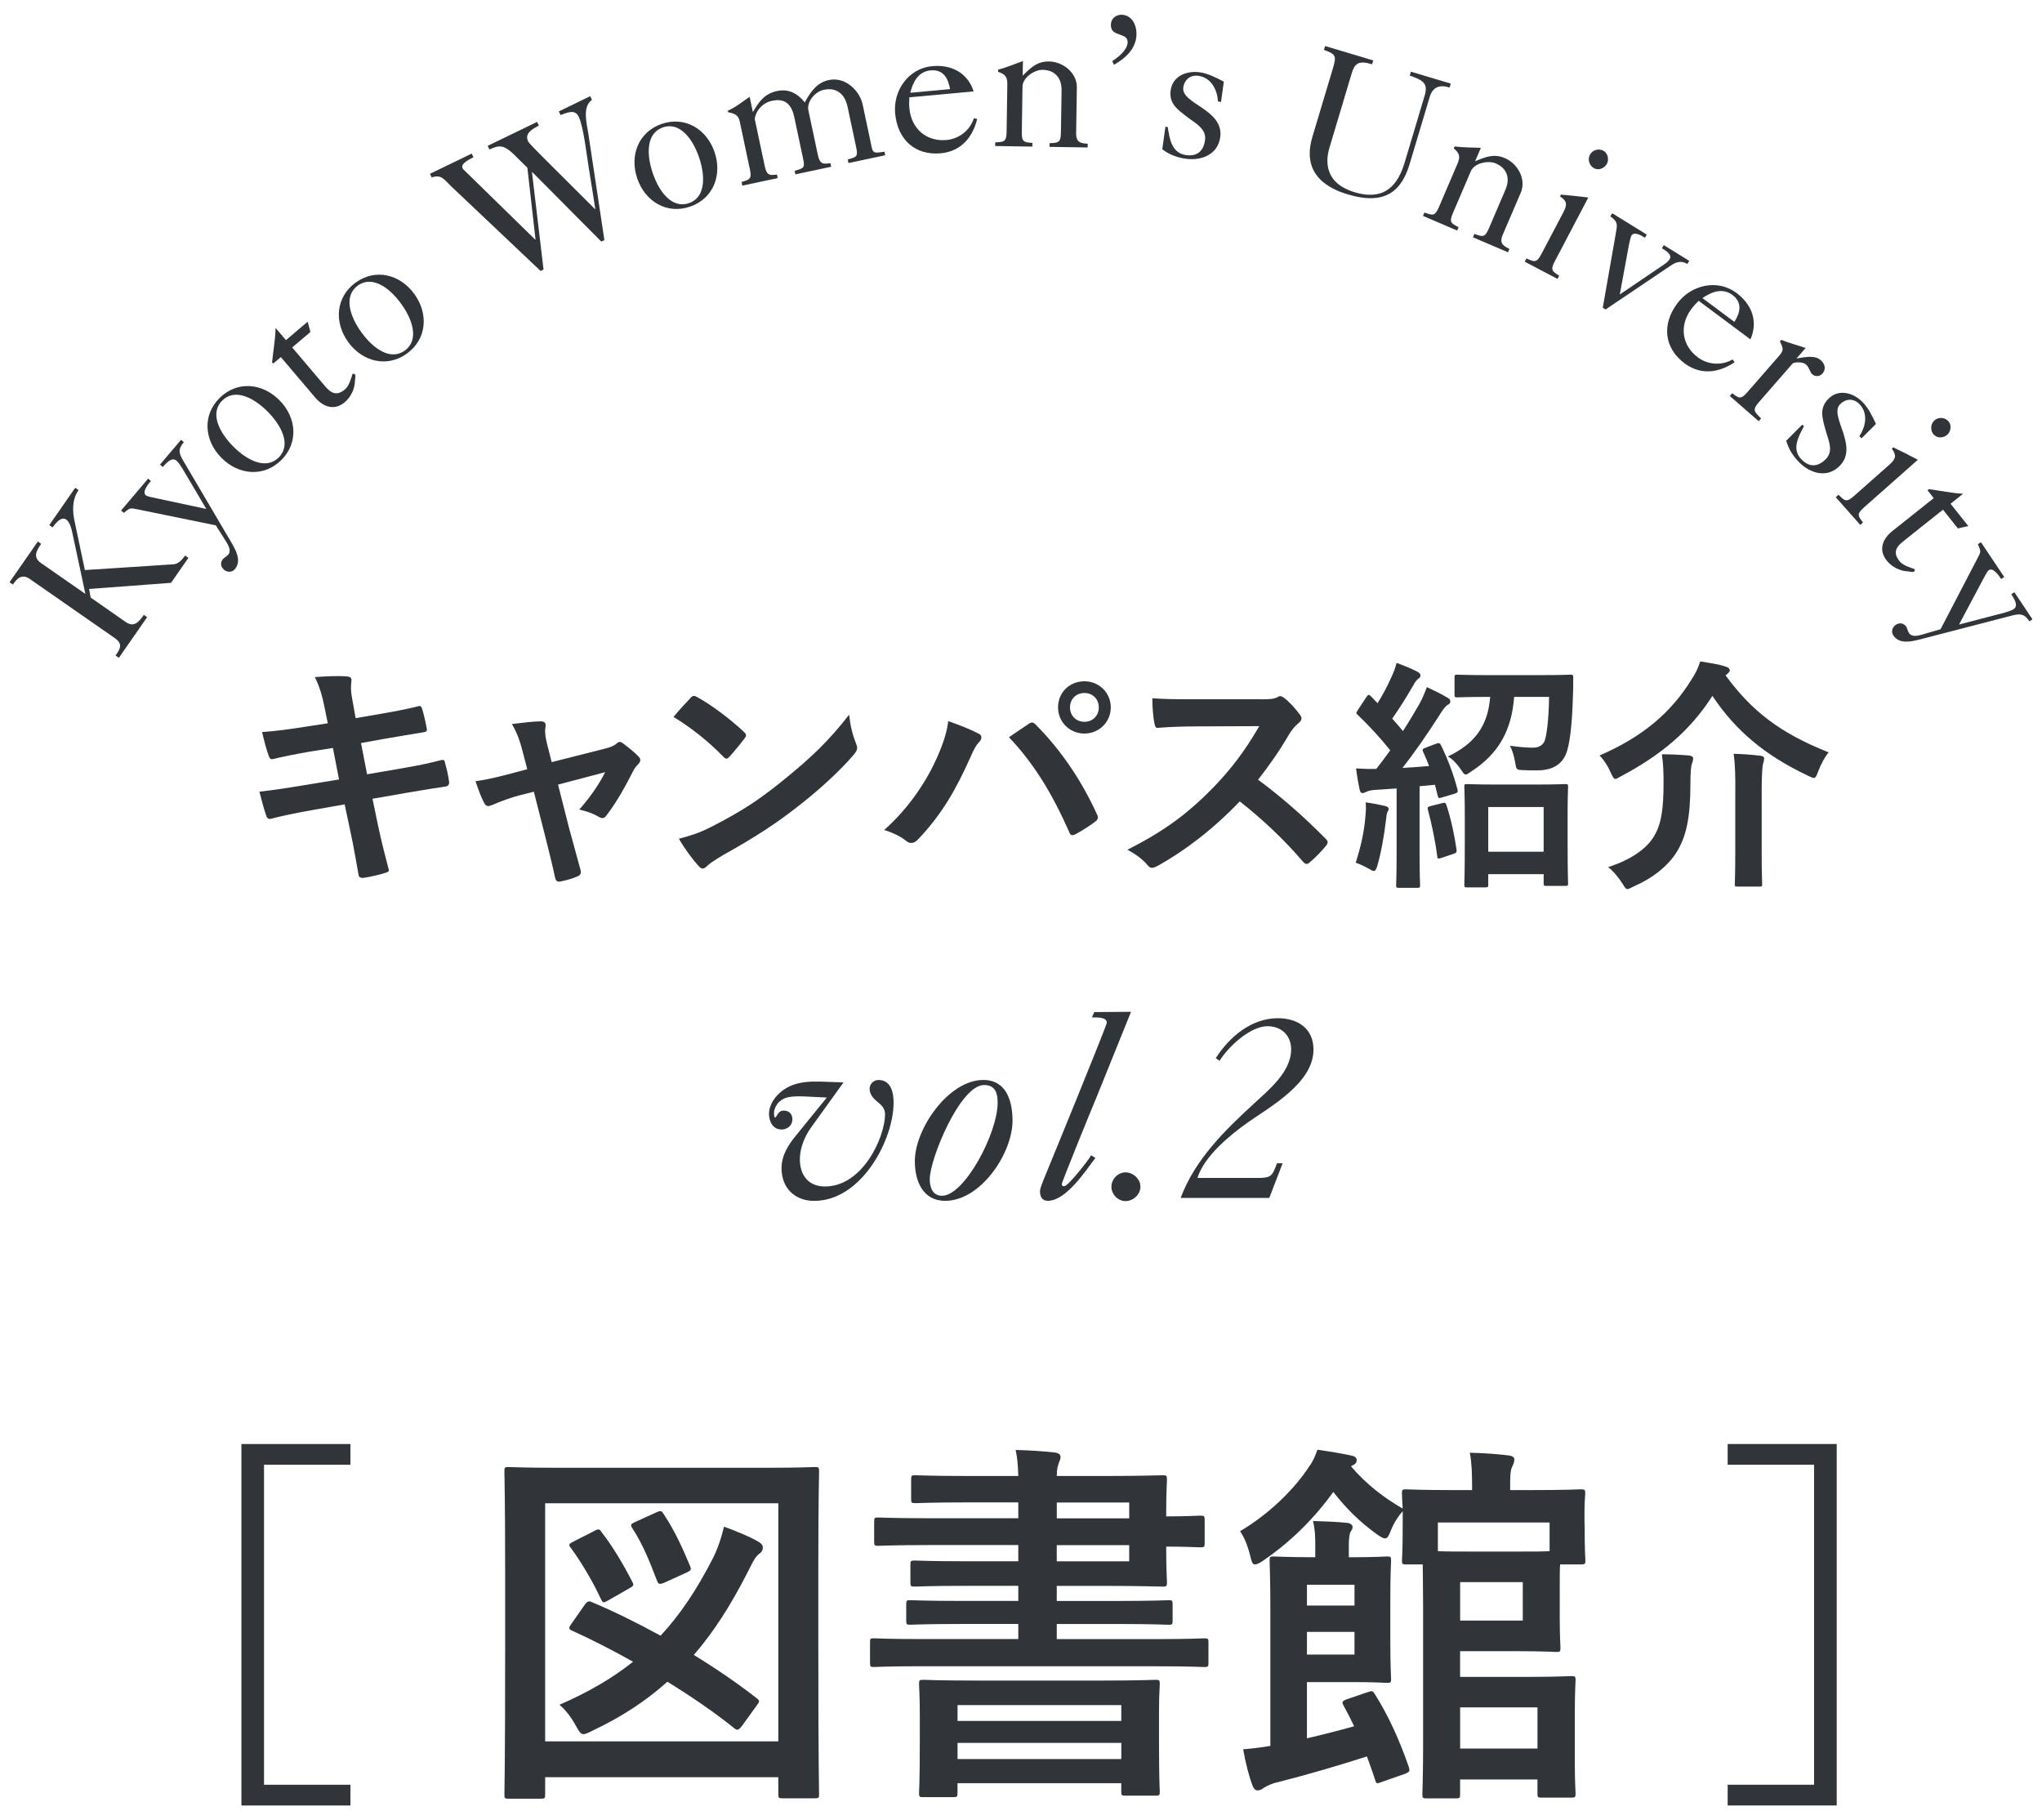 <?xml version="1.0" encoding="UTF-8"?>
<svg id="Layer_2" data-name="Layer 2" xmlns="http://www.w3.org/2000/svg" viewBox="0 0 92 82">
  <g id="_デザイン" data-name="デザイン">
    <g>
      <g>
        <g>
          <path d="M5.356,29.636l-.149-.104c.237-.342.321-.538-.042-.79l-3.82-2.658c-.363-.253-.577-.021-.766.249l-.149-.104,1.274-1.832.149.104c-.229.328-.371.609-.008.862l2.003,1.394-.579-2.709c-.042-.198-.113-.522-.284-.642-.242-.169-.5.202-.616.354l-.149-.104,1.17-1.682.15.104c-.298.428-.284.955-.171,1.446l.455,2.157,3.988-.26c.229-.01.409-.223.528-.394l.149.104-.783,1.126-3.692.275.069.387,1.581,1.102c.364.253.578.021.816-.321l.149.104-1.274,1.831Z" style="fill: #30353a;"/>
          <path d="M5.455,22.999l1.219-1.438.126.106c-.112.133-.415.49-.23.647.021.018.122.058.267.089l2.458.525-1.081-1.827c-.106-.17-.196-.292-.263-.348-.218-.186-.464.118-.617.284l-.126-.106.949-1.119.126.106c-.27.318-.229.5-.022.846l2.155,3.661c.216.376.481.841.162,1.219-.124.146-.34.145-.479.026-.159-.135-.187-.317-.059-.481.068-.067.151-.111.22-.179.177-.168.046-.416-.054-.58l-.481-.762-3.434-.703c-.426-.076-.393-.128-.71.139l-.126-.106Z" style="fill: #30353a;"/>
          <path d="M12.669,20.73c-.791.781-1.927.67-2.696-.108-.769-.779-.866-1.916-.075-2.697s1.927-.67,2.696.109c.769.778.866,1.915.075,2.696ZM10.014,18.042c-.574.568-.138,1.431.484,2.061.623.631,1.48,1.078,2.055.511.575-.567.138-1.431-.484-2.061-.623-.631-1.479-1.078-2.055-.511Z" style="fill: #30353a;"/>
          <path d="M13.165,15.653l1.482,1.748c.281.331.537.444.901.136.179-.151.267-.477.334-.693.188-.046.12.183.111.293,0,.363-.178.743-.456.979-.478.404-.979.215-1.344-.215l-1.539-1.814-.344.292-.051-.06c.048-.508.145-1.011.156-1.521l.013-.012.455.537.98-.831.121.466-.821.696Z" style="fill: #30353a;"/>
          <path d="M18.335,15.926c-.9.652-2.006.369-2.648-.517-.642-.887-.565-2.025.335-2.678s2.006-.37,2.648.517c.642.887.565,2.025-.335,2.678ZM16.119,12.866c-.654.475-.354,1.394.167,2.11.52.718,1.299,1.29,1.953.816.654-.475.354-1.394-.167-2.11-.52-.718-1.299-1.29-1.953-.816Z" style="fill: #30353a;"/>
          <path d="M19.369,7.831l1.883-.912.08.164c-.324.167-.583.312-.484.515.004.008.046.055.115.117l3.148,3.076.016-.008-.367-3.227-.59-.582c-.169-.17-.373-.331-.543-.364-.205-.046-.393.045-.576.124l-.08-.164,2.227-1.078.08.164c-.29.159-.661.349-.483.716.046.094.502.538.583.625l2.427,2.422.016-.007-.306-1.926c-.083-.49-.223-1.773-.441-2.227-.175-.359-.522-.182-.818-.076l-.08-.164,1.414-.686.08.164c-.439.31-.242,1.034-.17,1.481l.73,4.835-.141.068-3.105-3.126-.016.008.52,4.378-.133.064-3.99-3.777c-.207-.189-.341-.385-.529-.457-.104-.036-.229-.034-.385.022l-.08-.164Z" style="fill: #30353a;"/>
          <path d="M31.089,9.309c-1.051.359-2.023-.234-2.378-1.269-.354-1.034.053-2.1,1.104-2.459s2.023.234,2.378,1.269c.354,1.034-.053,2.1-1.104,2.459ZM29.869,5.738c-.764.261-.745,1.227-.459,2.064.286.837.863,1.611,1.627,1.351.763-.261.744-1.227.458-2.064-.286-.837-.863-1.611-1.626-1.351Z" style="fill: #30353a;"/>
          <path d="M33.444,8.358l-.034-.161c.359-.103.47-.126.376-.567l-.461-2.172c-.061-.288-.25-.346-.52-.403l-.015-.068c.374-.159.665-.416.984-.625l.146.687c.287-.486.524-.829,1.102-.951.509-.108.93.121,1.235.518.248-.461.546-.896,1.081-1.01.763-.162,1.398.492,1.528,1.104l.374,1.765c.077.444.119.436.608.358l.034.161-1.654.352-.034-.162c.41-.113.47-.126.376-.567l-.382-1.798c-.12-.568-.483-.899-1.077-.773-.382.081-.774.527-.69.927l.427,2.011c.094.44.255.406.566.367l.034.161-1.612.342-.034-.161c.436-.119.468-.135.374-.575l-.391-1.842c-.115-.543-.388-.866-.998-.736-.603.128-.809.703-.776.856l.445,2.096c.093.44.254.406.548.371l.034.161-1.595.338Z" style="fill: #30353a;"/>
          <path d="M40.97,4.384c-.011.167-.014.333.002.497.083.908.758,1.51,1.675,1.426.562-.052,1.06-.438,1.228-.977l.151.029c-.202.839-.747,1.465-1.638,1.547-1.168.106-1.95-.624-2.058-1.792-.096-1.038.599-2.035,1.671-2.134.856-.079,1.589.29,1.867,1.138l-2.898.266ZM42.803,4.015c-.08-.489-.309-.896-.871-.845s-.799.519-.92,1.009l1.791-.164Z" style="fill: #30353a;"/>
          <path d="M44.837,6.579l.002-.165c.392-.02.504-.019.512-.47l.033-2.153c.006-.33-.114-.462-.416-.554v-.096c.394-.106.743-.257,1.119-.391l-.011.66c.362-.358.645-.649,1.191-.641.625.01,1.26.515,1.249,1.166l-.032,2.058c-.007.451.228.455.522.485l-.003.165-1.719-.027.002-.164c.392-.021.504-.019.512-.47l.03-1.91c.009-.547-.29-.917-.854-.926-.373-.006-.899.351-.906.75l-.032,2.058c-.007.451.105.453.479.485l-.003.165-1.675-.026Z" style="fill: #30353a;"/>
          <path d="M50.112,2.75c.264-.164.67-.493.692-.823.008-.112-.021-.192-.121-.27-.311-.169-.661-.132-.631-.583.019-.26.256-.426.508-.409.477.033.669.525.641.941-.043.615-.506,1.027-1.014,1.314l-.075-.171Z" style="fill: #30353a;"/>
          <path d="M52.507,5.709l.104.015c.084.528.171,1.172.825,1.263.499.069.788-.181.855-.671.072-.525-.438-.763-.795-1.04-.443-.342-.837-.606-.753-1.209.089-.646.728-.891,1.305-.811.387.054.747.243,1.09.423l-.126.912-.138-.02c-.031-.53-.307-1.077-.884-1.156-.361-.051-.629.176-.678.528-.103.74,1.837.982,1.664,2.238-.108.783-.841,1.068-1.547.971-.387-.054-.746-.183-1.063-.428l.141-1.016Z" style="fill: #30353a;"/>
          <path d="M59.7,2.073l2.171.649-.053.174c-.621-.194-.789-.027-.923.422l-.997,3.335c-.177.59-.242,1.595,1.139,2.008,1.381.412,1.958-.366,2.248-1.339l.903-3.019c.172-.574-.109-.694-.673-.899l.052-.175,1.796.537-.052.175c-.44-.132-.759-.037-.898.429l-.903,3.019c-.346,1.156-1.045,1.89-2.783,1.369-1.688-.505-1.91-1.549-1.602-2.58l.931-3.11c.164-.549.126-.633-.407-.819l.052-.175Z" style="fill: #30353a;"/>
          <path d="M64.111,9.726l.065-.151c.369.13.473.175.65-.24l.848-1.979c.13-.303.069-.471-.176-.67l.038-.088c.403.05.784.043,1.182.062l-.26.606c.471-.195.843-.357,1.345-.142.575.246.971.954.715,1.553l-.811,1.891c-.178.415.038.508.299.647l-.064.151-1.58-.676.064-.152c.369.13.473.175.65-.24l.752-1.756c.216-.503.08-.958-.438-1.18-.344-.147-.966-.017-1.123.351l-.81,1.891c-.178.415-.074.46.259.631l-.065.151-1.54-.66Z" style="fill: #30353a;"/>
          <path d="M68.696,11.788l.076-.146c.358.159.458.212.669-.188l.971-1.846c.084-.161.197-.376.107-.541-.071-.106-.137-.151-.236-.223l.041-.077c.403.035.822.079,1.236.13l-1.512,2.877c-.21.399-.11.452.2.645l-.076.146-1.477-.776ZM72.4,7.375c-.105.2-.364.319-.579.206-.216-.113-.303-.396-.189-.61.113-.216.391-.295.605-.182.2.104.265.394.163.586Z" style="fill: #30353a;"/>
          <path d="M72.636,9.606l1.558.963-.086.141c-.134-.083-.476-.305-.604-.098-.027.044-.068.192-.109.392l-.418,2.263,1.984-1.346c.104-.069.2-.143.264-.245.132-.215-.209-.405-.35-.492l.087-.14,1.145.707-.087.141c-.28-.174-.519-.086-.784.097l-2.9,1.953-.125-.078.591-3.369c.062-.349.108-.505-.252-.747l.087-.141Z" style="fill: #30353a;"/>
          <path d="M76.533,13.55c-.12.117-.232.238-.331.371-.545.73-.444,1.628.293,2.178.452.337,1.079.382,1.564.094l.092.123c-.71.488-1.532.59-2.249.056-.939-.7-1.033-1.767-.332-2.706.622-.834,1.804-1.112,2.666-.469.689.514.986,1.276.628,2.092l-2.331-1.738ZM78.141,14.501c.268-.417.368-.872-.084-1.21-.452-.337-.939-.147-1.356.137l1.44,1.073Z" style="fill: #30353a;"/>
          <path d="M77.933,17.838l.108-.124c.299.226.384.3.681-.041l1.443-1.655c.223-.256.162-.332.03-.643l.057-.065c.355.148.737.238,1.097.368l-.411.471c.329-.047.807-.172,1.089.073.189.166.261.401.084.604-.126.145-.328.152-.466.032-.104-.091-.119-.3-.289-.448-.111-.097-.514-.124-.604-.02l-1.513,1.734c-.296.341-.211.415.105.726l-.108.124-1.303-1.136Z" style="fill: #30353a;"/>
          <path d="M81.201,19.129l.074.073c-.252.473-.571,1.037-.104,1.503.355.356.735.331,1.086-.019.374-.374.11-.871-.007-1.307-.146-.539-.301-.987.129-1.416.46-.461,1.116-.271,1.527.141.276.276.448.645.613.994l-.65.649-.098-.098c.295-.441.405-1.043-.006-1.454-.258-.258-.607-.239-.859.013-.527.527.871,1.889-.024,2.784-.558.559-1.312.344-1.815-.159-.276-.276-.484-.595-.589-.981l.724-.724Z" style="fill: #30353a;"/>
          <path d="M82.708,22.398l.124-.109c.278.275.353.36.691.061l1.56-1.38c.137-.121.318-.282.293-.469-.029-.124-.074-.188-.142-.291l.064-.058c.364.176.74.365,1.109.56l-2.431,2.151c-.338.3-.264.384-.041.674l-.124.109-1.104-1.248ZM87.732,19.587c-.169.149-.453.169-.614-.014-.161-.182-.143-.476.039-.637s.47-.138.631.045c.149.169.107.461-.056.605Z" style="fill: #30353a;"/>
          <path d="M87.539,22.961l-1.793,1.427c-.34.27-.461.521-.164.895.146.184.469.282.683.355.04.19-.187.115-.296.103-.363-.011-.736-.201-.964-.486-.389-.489-.184-.984.258-1.336l1.86-1.479-.281-.354.062-.048c.505.063,1.005.176,1.515.203l.011.014-.551.438.8,1.005-.469.107-.67-.843Z" style="fill: #30353a;"/>
          <path d="M89.251,24.427l1.047,1.566-.138.092c-.096-.145-.356-.534-.559-.399-.021.015-.089.102-.159.231l-1.18,2.218,2.054-.536c.192-.056.334-.108.406-.157.238-.158.014-.479-.104-.671l.138-.092.814,1.22-.137.092c-.231-.347-.417-.358-.807-.255l-4.111,1.066c-.421.104-.94.231-1.216-.18-.105-.159-.046-.366.105-.467.174-.116.356-.092.479.076.046.084.065.176.11.26.114.217.389.158.573.107l.864-.253,1.619-3.107c.19-.388.231-.342.062-.72l.137-.092Z" style="fill: #30353a;"/>
        </g>
        <g>
          <g>
            <path d="M14.625,31.878c-.109-.55-.23-.945-.439-1.375.473-.033.957-.065,1.43-.033.144.012.22.056.22.165,0,.121-.065.319.022.793l.165.924.902-.154c.627-.11,1.396-.242,1.969-.396.056,0,.1.044.121.12.088.286.154.572.22.946,0,.077-.055.11-.164.121-.507.088-1.288.209-1.838.309l-.968.176.274,1.408,1.596-.275c.781-.132,1.32-.253,1.728-.362.143-.033.176.011.187.12.077.275.144.551.188.881,0,.099-.056.176-.165.187-.33.044-.99.154-1.771.286l-1.519.264.253,1.222c.154.737.342,1.441.484,1.991.011.055-.044.088-.143.121-.231.077-.704.188-1.002.231-.143.011-.209-.044-.22-.133-.077-.406-.198-1.177-.352-1.881l-.275-1.298-1.496.264c-.748.132-1.364.264-1.782.374-.121.044-.209.011-.253-.121-.11-.319-.221-.737-.309-1.089.671-.077,1.255-.165,2.047-.297l1.54-.253-.275-1.42-1.034.165c-.604.1-1.342.253-1.639.33-.11.033-.165,0-.209-.109-.1-.254-.242-.793-.309-1.101.595-.044,1.199-.121,1.958-.242l1.002-.154-.144-.704Z" style="fill: #30353a;"/>
            <path d="M23.404,35.829c-.341.088-.836.264-1.21.429-.089.033-.144.055-.198.055-.077,0-.132-.044-.188-.153-.109-.198-.23-.506-.385-.969.539-.065,1.078-.209,1.672-.362l.66-.177-.242-.924c-.088-.319-.187-.66-.45-1.111.45-.055,1.001-.121,1.287-.121.176,0,.253.066.23.221-.033.176-.033.396.066.792l.209.825,2.387-.605c.254-.066.396-.11.551-.242.044-.044.088-.065.132-.065.055,0,.121.044.187.099.177.132.484.374.649.55.055.056.088.11.088.165,0,.077-.044.144-.121.221-.109.109-.132.153-.176.23-.385.748-.737,1.408-1.243,2.068-.055.066-.099.099-.165.099-.044,0-.088-.011-.165-.055-.187-.109-.418-.22-.88-.33.451-.506.869-1.089,1.166-1.683l-2.123.561.506,1.991c.187.693.341,1.232.506,1.849.044.165-.011.242-.143.297-.221.099-.474.165-.727.22-.143.033-.23.022-.274-.165-.133-.616-.286-1.221-.44-1.837l-.518-2.035-.648.165Z" style="fill: #30353a;"/>
            <path d="M31.114,31.439c.044-.056.1-.088.154-.088.044,0,.088.021.143.055.562.297,1.475.968,2.102,1.562.066.065.099.109.099.153s-.021.089-.065.144c-.165.22-.528.66-.683.825-.055.055-.088.088-.132.088s-.088-.033-.143-.088c-.66-.683-1.452-1.31-2.244-1.793.241-.298.561-.639.77-.858ZM32.071,37.237c1.343-.693,2.058-1.155,3.169-2.047,1.342-1.089,2.079-1.793,3.015-2.992.065.55.165.924.308,1.287.033.077.055.144.055.209,0,.1-.055.188-.176.33-.583.683-1.529,1.562-2.53,2.333-.913.715-1.837,1.331-3.322,2.156-.495.297-.639.406-.737.506-.066.065-.132.109-.198.109-.055,0-.121-.044-.187-.12-.275-.309-.616-.76-.881-1.222.562-.154.902-.253,1.485-.55Z" style="fill: #30353a;"/>
            <path d="M42.224,34.112c.297-.671.462-1.231.495-1.628.561.198,1.056.396,1.363.562.1.044.133.109.133.176,0,.077-.044.154-.11.22-.121.121-.209.275-.385.671-.649,1.464-1.299,2.586-2.354,3.697-.1.109-.198.165-.309.165-.088,0-.165-.033-.253-.11-.22-.176-.571-.353-.968-.474,1.155-1.022,1.947-2.276,2.388-3.278ZM46.338,32.616c.055-.044.11-.065.154-.065.055,0,.099.021.165.088,1.199,1.199,2.123,2.629,2.761,4.037.033.056.044.1.044.154,0,.066-.032.121-.109.176-.209.165-.562.396-.913.583-.144.066-.221.044-.265-.099-.813-1.837-1.628-3.125-2.717-4.279.396-.265.692-.474.88-.595ZM50.045,31.868c0,.66-.527,1.178-1.188,1.178s-1.188-.518-1.188-1.178c0-.682.528-1.177,1.188-1.177s1.188.517,1.188,1.177ZM48.208,31.868c0,.374.275.649.649.649s.648-.275.648-.649-.274-.649-.648-.649-.649.275-.649.649Z" style="fill: #30353a;"/>
            <path d="M56.8,31.504c.396,0,.594-.011.759-.099.044-.033.077-.044.121-.044.066,0,.121.044.188.088.253.198.506.484.715.771.033.055.055.099.055.143,0,.066-.044.144-.143.22-.144.121-.286.286-.407.484-.451.771-.88,1.387-1.408,2.058,1.057.781,2.035,1.639,3.048,2.662.055.055.088.11.088.154s-.022.099-.077.165c-.209.253-.462.517-.737.748-.044.044-.088.065-.132.065-.055,0-.1-.032-.154-.088-.924-1.078-1.87-1.947-2.86-2.729-1.243,1.299-2.497,2.233-3.696,2.905-.1.044-.176.088-.253.088-.066,0-.132-.033-.188-.1-.242-.297-.561-.517-.924-.715,1.716-.869,2.739-1.65,3.872-2.806.793-.825,1.397-1.605,2.068-2.761l-2.838.011c-.572,0-1.145.021-1.738.065-.088.012-.121-.065-.144-.187-.055-.231-.099-.759-.099-1.145.594.044,1.145.044,1.859.044h3.025Z" style="fill: #30353a;"/>
            <path d="M61.517,36.763c.022-.209.033-.374.012-.616.274.033.616.1.847.154.132.033.188.077.188.132,0,.056-.022.1-.056.154-.032.055-.044.188-.065.363-.077.649-.209,1.43-.386,2.046-.055.177-.099.242-.165.242-.044,0-.109-.033-.197-.088-.209-.121-.451-.231-.616-.286.23-.715.385-1.386.439-2.102ZM64.697,33.507c.144-.056.176-.033.231.077.319.66.55,1.275.737,1.979.032.121,0,.154-.144.198l-.561.165c-.133.044-.165.033-.188-.088l-.121-.484-.693.066v3.015c0,1.012.022,1.386.022,1.441,0,.109-.011.12-.121.12h-.836c-.11,0-.121-.011-.121-.12,0-.066.021-.43.021-1.441v-2.916l-.968.066c-.187.011-.319.044-.396.088-.045.022-.11.055-.177.055-.077,0-.109-.076-.132-.187-.055-.264-.11-.572-.154-.924.33.021.627.032.913.021.209-.264.419-.55.628-.836-.44-.55-.936-1.089-1.464-1.596-.099-.076-.065-.109.011-.23l.375-.572c.044-.066.076-.099.109-.099.022,0,.055.021.1.065l.297.309c.23-.374.418-.716.604-1.134.144-.297.198-.473.253-.682.298.109.66.253.936.396.099.056.143.11.143.177,0,.055-.044.099-.099.143-.088.066-.132.121-.209.264-.352.605-.627,1.046-.968,1.529.165.188.33.374.483.562.265-.407.507-.814.748-1.232.133-.242.242-.506.33-.748.33.154.672.319.925.474.099.055.132.099.132.165,0,.076-.033.12-.121.164-.11.066-.198.188-.363.451-.561.881-1.155,1.728-1.672,2.388.396-.022.803-.055,1.199-.088-.077-.209-.165-.418-.265-.627-.044-.11-.044-.144.11-.198l.462-.176ZM64.983,36.18c.132-.033.144-.021.188.1.187.55.362,1.353.451,1.991.011.121,0,.153-.144.198l-.528.176c-.165.055-.187.044-.197-.066-.089-.715-.265-1.529-.419-2.09-.032-.121,0-.144.121-.177l.528-.132ZM68.217,31.395c-.109,1.518-.715,2.574-1.925,3.355-.132.088-.198.143-.253.143-.077,0-.121-.077-.231-.242-.165-.241-.374-.462-.572-.571,1.178-.572,1.794-1.332,1.903-2.685h-.099c-.979,0-1.31.021-1.387.021-.109,0-.121-.011-.121-.132v-.759c0-.121.012-.132.121-.132.077,0,.407.021,1.387.021h2.332c.99,0,1.32-.021,1.387-.021.109,0,.121.021.121.143,0,.275,0,.539-.012.759-.033,1.255-.132,2.267-.33,2.707-.22.495-.682.704-1.287.704-.253,0-.418,0-.627-.012-.308-.011-.308-.021-.363-.362-.044-.265-.132-.551-.23-.737.385.055.748.088,1.012.088.275,0,.418-.088.518-.242.121-.198.22-1.078.23-2.046h-1.573ZM66.094,39.976c-.11,0-.121-.011-.121-.132,0-.056.022-.363.022-2.014v-.99c0-1.001-.022-1.331-.022-1.386,0-.121.011-.132.121-.132.077,0,.385.021,1.298.021h1.838c.901,0,1.221-.021,1.287-.021.121,0,.132.011.132.132,0,.055-.022.385-.022,1.21v1.133c0,1.629.022,1.937.022,2.003,0,.099-.011.109-.132.109h-.848c-.109,0-.121-.011-.121-.109v-.418h-2.497v.462c0,.121-.011.132-.132.132h-.825ZM67.051,38.37h2.497v-2.013h-2.497v2.013Z" style="fill: #30353a;"/>
            <path d="M77.744,30.426c1.177,1.606,2.464,2.607,4.643,3.466-.188.231-.342.528-.474.869-.077.198-.109.286-.197.286-.056,0-.133-.044-.254-.099-1.958-.925-3.278-2.047-4.312-3.598-1.012,1.584-2.332,2.673-4.114,3.619-.132.077-.209.121-.264.121-.066,0-.11-.088-.198-.275-.132-.308-.297-.561-.506-.781,1.925-.836,3.212-1.914,4.147-3.432.187-.286.286-.495.385-.804.429.066.814.121,1.145.231.099.021.187.088.187.165,0,.055-.033.099-.11.165l-.076.065ZM74.531,37.655c.319-.539.418-1.21.418-2.388,0-.473-.011-.88-.077-1.287.386,0,.858.022,1.222.055.121.012.187.056.187.133,0,.088-.021.143-.055.242-.033.099-.066.308-.066.891,0,1.54-.187,2.376-.616,3.08-.396.628-1.056,1.167-1.958,1.562-.132.066-.209.11-.264.11-.066,0-.121-.066-.22-.242-.165-.264-.43-.583-.649-.748,1.023-.33,1.738-.825,2.079-1.408ZM78.183,35.641c0-.616,0-1.188-.077-1.683.43.011.848.044,1.211.088.109.011.165.055.165.121,0,.088-.033.187-.056.274-.033.154-.055.551-.055,1.188v2.783c0,.902.021,1.354.021,1.419,0,.1-.011.11-.132.11h-.979c-.11,0-.121-.011-.121-.11,0-.076.021-.517.021-1.419v-2.772Z" style="fill: #30353a;"/>
          </g>
          <g>
            <path d="M15.788,65.987h-3.893v14.415h3.893v.935h-4.912v-16.284h4.912v.935Z" style="fill: #30353a;"/>
            <path d="M22.912,81.031c-.17,0-.187-.018-.187-.188,0-.118.034-1.258.034-6.527v-3.382c0-3.366-.034-4.556-.034-4.658,0-.17.017-.187.187-.187.119,0,.68.034,2.261.034h9.281c1.598,0,2.142-.034,2.261-.034.17,0,.188.017.188.187,0,.103-.034,1.292-.034,4.08v3.943c0,5.27.034,6.426.034,6.527,0,.17-.018.187-.188.187h-1.462c-.17,0-.187-.017-.187-.187v-.765h-10.505v.781c0,.17-.018.188-.188.188h-1.462ZM24.561,78.447h10.505v-10.726h-10.505v10.726ZM26.345,72.294c.119-.17.188-.187.357-.102.9.374,1.972.9,3.06,1.495.884-.951,1.632-2.073,2.346-3.467.187-.357.374-.867.51-1.445.477.17,1.139.442,1.496.646.187.103.255.188.255.289,0,.103-.034.204-.187.307-.188.152-.307.441-.527.866-.748,1.462-1.513,2.652-2.396,3.672,1.054.646,2.039,1.326,2.839,1.955.152.119.118.152-.018.34l-.663.918c-.136.17-.204.204-.34.085-.867-.697-1.903-1.411-3.009-2.091-.969.867-2.057,1.581-3.349,2.192-.204.103-.34.17-.425.17-.136,0-.204-.118-.357-.391-.221-.408-.476-.714-.73-.935,1.292-.562,2.38-1.19,3.314-1.938-.969-.544-1.938-1.036-2.771-1.41-.136-.068-.136-.119,0-.307l.595-.85ZM26.753,68.979c.221-.119.255-.103.357.051.492.629.985,1.462,1.376,2.227.085.153.068.188-.152.307l-.952.544c-.204.118-.221.102-.306-.068-.374-.799-.851-1.615-1.36-2.312-.102-.119-.102-.17.103-.272l.935-.476ZM29.575,68.129c.222-.103.238-.052.341.102.492.748.815,1.462,1.173,2.312.067.17.051.204-.17.307l-.97.441c-.237.103-.289.085-.356-.102-.34-.884-.629-1.615-1.105-2.346-.102-.17-.067-.188.153-.289l.935-.425Z" style="fill: #30353a;"/>
            <path d="M41.476,75.064c-1.496,0-2.006.034-2.108.034-.152,0-.17-.017-.17-.187v-.936c0-.152.018-.17.17-.17.103,0,.612.034,2.108.034h4.402v-.68h-2.533c-1.666,0-2.227.034-2.346.034-.152,0-.17-.018-.17-.188v-.73c0-.17.018-.188.17-.188.119,0,.68.034,2.346.034h2.533v-.68h-2.363c-1.632,0-2.192.034-2.295.034-.187,0-.203-.018-.203-.188v-.799c0-.17.017-.187.203-.187.103,0,.663.033,2.295.033h2.363v-.73h-4.012c-1.615,0-2.193.034-2.295.034-.17,0-.187-.018-.187-.188v-.9c0-.17.017-.188.187-.188.102,0,.68.034,2.295.034h4.012v-.714h-2.278c-1.665,0-2.243.034-2.362.034-.17,0-.188-.018-.188-.188v-.866c0-.188.018-.204.188-.204.119,0,.697.034,2.362.034h2.278c-.018-.562-.051-.851-.119-1.173.629.017,1.189.051,1.785.118.136.018.237.085.237.188,0,.102-.034.17-.085.306-.034.103-.085.238-.085.562h1.972c1.802,0,2.703-.034,2.805-.034.17,0,.188.017.188.204,0,.102-.034.544-.034,1.479v.17c.901,0,1.428-.034,1.53-.034.187,0,.203.018.203.204v1.037c0,.17-.017.187-.203.187-.103,0-.629-.033-1.53-.033v.102c0,.901.034,1.411.034,1.513,0,.17-.018.188-.188.188-.102,0-1.003-.034-2.805-.034h-1.972v.68h2.72c1.649,0,2.227-.034,2.329-.034.153,0,.17.018.17.188v.73c0,.17-.017.188-.17.188-.103,0-.68-.034-2.329-.034h-2.72v.68h4.539c1.495,0,2.006-.034,2.107-.034.17,0,.188.018.188.17v.936c0,.17-.018.187-.188.187-.102,0-.612-.034-2.107-.034h-10.675ZM41.594,80.962c-.17,0-.187-.017-.187-.187,0-.103.034-.442.034-2.38v-1.088c0-.935-.034-1.326-.034-1.428,0-.188.017-.204.187-.204.119,0,.714.034,2.363.034h5.745c1.649,0,2.244-.034,2.363-.034.17,0,.187.017.187.204,0,.102-.034.493-.034,1.224v1.258c0,1.904.034,2.261.034,2.363,0,.152-.017.17-.187.17h-1.36c-.17,0-.187-.018-.187-.17v-.392h-7.378v.442c0,.17-.017.187-.187.187h-1.36ZM43.141,77.529h7.378v-.714h-7.378v.714ZM50.519,79.246v-.73h-7.378v.73h7.378ZM47.612,67.687v.714h3.264v-.714h-3.264ZM50.875,69.608h-3.264v.73h3.264v-.73Z" style="fill: #30353a;"/>
            <path d="M71.394,68.656c0,1.292.034,1.53.034,1.632,0,.17-.017.188-.204.188h-.935c-.017.221-.017.544-.017.969v1.411c0,.884.033,1.274.033,1.376,0,.17-.017.188-.187.188-.103,0-.578-.034-1.649-.034h-2.686v1.156h3.179c1.156,0,1.717-.034,1.819-.034.187,0,.204.017.204.17,0,.102-.034.527-.034,1.513v2.142c0,.986.034,1.377.034,1.462,0,.17-.018.188-.204.188h-1.326c-.17,0-.187-.018-.187-.188v-.629h-3.485v.663c0,.17-.017.187-.187.187h-1.326c-.17,0-.187-.017-.187-.187,0-.102.033-.799.033-2.346v-6.052c0-.951-.017-1.58-.017-1.954h-.748c-.17,0-.187-.018-.187-.188,0-.119.033-.34.033-1.632v-.578c-.203.222-.407.544-.526.851-.103.255-.153.374-.272.374-.085,0-.203-.068-.391-.204-.782-.562-1.394-1.19-1.938-1.887-.782,1.088-1.836,2.192-3.162,3.094-.17.118-.289.17-.374.17s-.136-.085-.187-.307c-.119-.51-.289-.918-.477-1.189,1.258-.748,2.414-1.836,3.128-2.94.153-.204.255-.442.357-.731.492.068,1.104.17,1.495.255.188.034.272.103.272.204,0,.119-.051.188-.17.238l-.085.051c.697.815,1.479,1.411,2.328,1.903-.017-.373-.033-.595-.033-.68,0-.17.017-.187.187-.187.119,0,.646.034,2.159.034h.815v-.085c0-.697-.017-1.14-.102-1.599.629.018,1.155.052,1.733.119.17.018.272.085.272.17,0,.153-.051.238-.103.357-.085.187-.085.476-.085.884v.153h1.037c1.513,0,2.057-.034,2.142-.034.188,0,.204.017.204.187,0,.103-.034.357-.034.766v.611ZM61.603,76.237c.204-.067.238-.085.34.085.612.97,1.105,2.058,1.53,3.281.051.17.051.221-.17.306l-1.02.357c-.238.085-.272.118-.323-.068-.119-.374-.255-.73-.374-1.071-1.275.408-2.601.799-3.995,1.156-.271.051-.51.17-.646.255-.085.068-.187.119-.272.119-.102,0-.17-.051-.237-.204-.153-.391-.323-1.037-.425-1.648.425-.034.833-.085,1.224-.153v-6.188c0-1.377-.034-2.04-.034-2.158,0-.171.018-.188.188-.188.102,0,.646.034,1.784.034h.085v-.51c0-.323,0-.714-.102-1.122.526.017,1.054.034,1.547.085.152.017.237.102.237.187s-.051.153-.102.238c-.051.119-.068.357-.068.595v.527h.272c.935,0,1.343-.034,1.444-.034.171,0,.188.017.188.188,0,.102-.034.577-.034,1.648v2.04c0,1.054.034,1.547.034,1.648,0,.153-.017.17-.188.17-.102,0-.51-.034-1.444-.034h-2.159v2.533c.731-.17,1.462-.357,2.125-.544-.153-.323-.306-.629-.476-.935-.085-.153-.068-.204.17-.289l.9-.307ZM58.883,71.393v.935h2.142v-.935h-2.142ZM61.025,73.517h-2.142v1.021h2.142v-1.021ZM64.782,68.588v1.291c.323.018.782.018,1.428.018h2.261c.646,0,1.071,0,1.344-.018v-1.291h-5.032ZM68.607,71.274h-2.822v1.733h2.822v-1.733ZM65.785,76.918v1.853h3.485v-1.853h-3.485Z" style="fill: #30353a;"/>
            <path d="M82.751,65.052v16.284h-4.913v-.935h3.893v-14.415h-3.893v-.935h4.913Z" style="fill: #30353a;"/>
          </g>
        </g>
        <g>
          <path d="M37.247,49.444l-.972-.048c-.899-.048-1.02.132-1.151.228-.096.072-.252.3-.252.516,0,.024,0,.204.048.204.072,0,.12-.312.384-.312.252,0,.396.155.396.396,0,.275-.228.456-.491.456-.384,0-.563-.36-.563-.708,0-.527.491-1.127,1.175-1.331.288-.096.672-.132,1.128-.12l1.055.036-1.475,2.051c-.288.408-.492.924-.492,1.415,0,.708.384,1.224,1.128,1.224,1.715,0,2.71-2.243,2.71-3.25,0-.54-.623-.552-.695-1.104-.024-.229.156-.444.396-.444.563,0,.684.552.684,1.02,0,1.68-1.451,4.426-3.574,4.426-.887,0-1.475-.588-1.475-1.475,0-.564.3-1.044.647-1.464l1.392-1.715Z" style="fill: #30353a;"/>
          <path d="M41.217,52.31c0-1.463,1.523-3.658,3.082-3.658,1.056,0,1.319.972,1.319,1.835,0,1.464-1.427,3.61-3.034,3.61-1.02,0-1.367-.911-1.367-1.787ZM44.335,48.88c-1.079,0-2.446,3.334-2.446,4.245,0,.372.132.744.552.744,1.007,0,2.507-2.807,2.507-4.198,0-.371-.072-.791-.612-.791Z" style="fill: #30353a;"/>
          <path d="M49.303,45.594l1.655-.013-1.595,3.946c-.168.396-1.523,3.718-1.523,3.813,0,.084.036.097.108.097.18,0,1.115-1.2,1.211-1.392l.191.12c-.443.588-1.319,1.931-2.146,1.931-.252,0-.348-.191-.348-.42,0-.155.107-.371.156-.516.287-.695,2.854-6.956,2.854-7.088,0-.24-.359-.24-.671-.24l.107-.239Z" style="fill: #30353a;"/>
          <path d="M50.073,53.462c0-.336.288-.647.636-.647s.672.3.672.647-.324.647-.672.647-.636-.312-.636-.647Z" style="fill: #30353a;"/>
          <path d="M54.776,47.669c.612-.959,1.607-1.799,2.795-1.799.888,0,1.607.456,1.607,1.415,0,1.5-1.943,2.567-2.951,3.274-.827.588-1.967,1.523-2.278,2.507h2.675c.647,0,.684-.061.911-.66h.252l-.6,1.56h-3.994c.647-1.728,1.967-3.022,3.299-4.246.671-.623,1.679-1.427,1.679-2.446,0-.624-.432-1.043-1.067-1.043-.779,0-1.763.923-2.159,1.559l-.168-.12Z" style="fill: #30353a;"/>
        </g>
      </g>
      <rect width="92" height="82" style="fill: none;"/>
    </g>
  </g>
</svg>